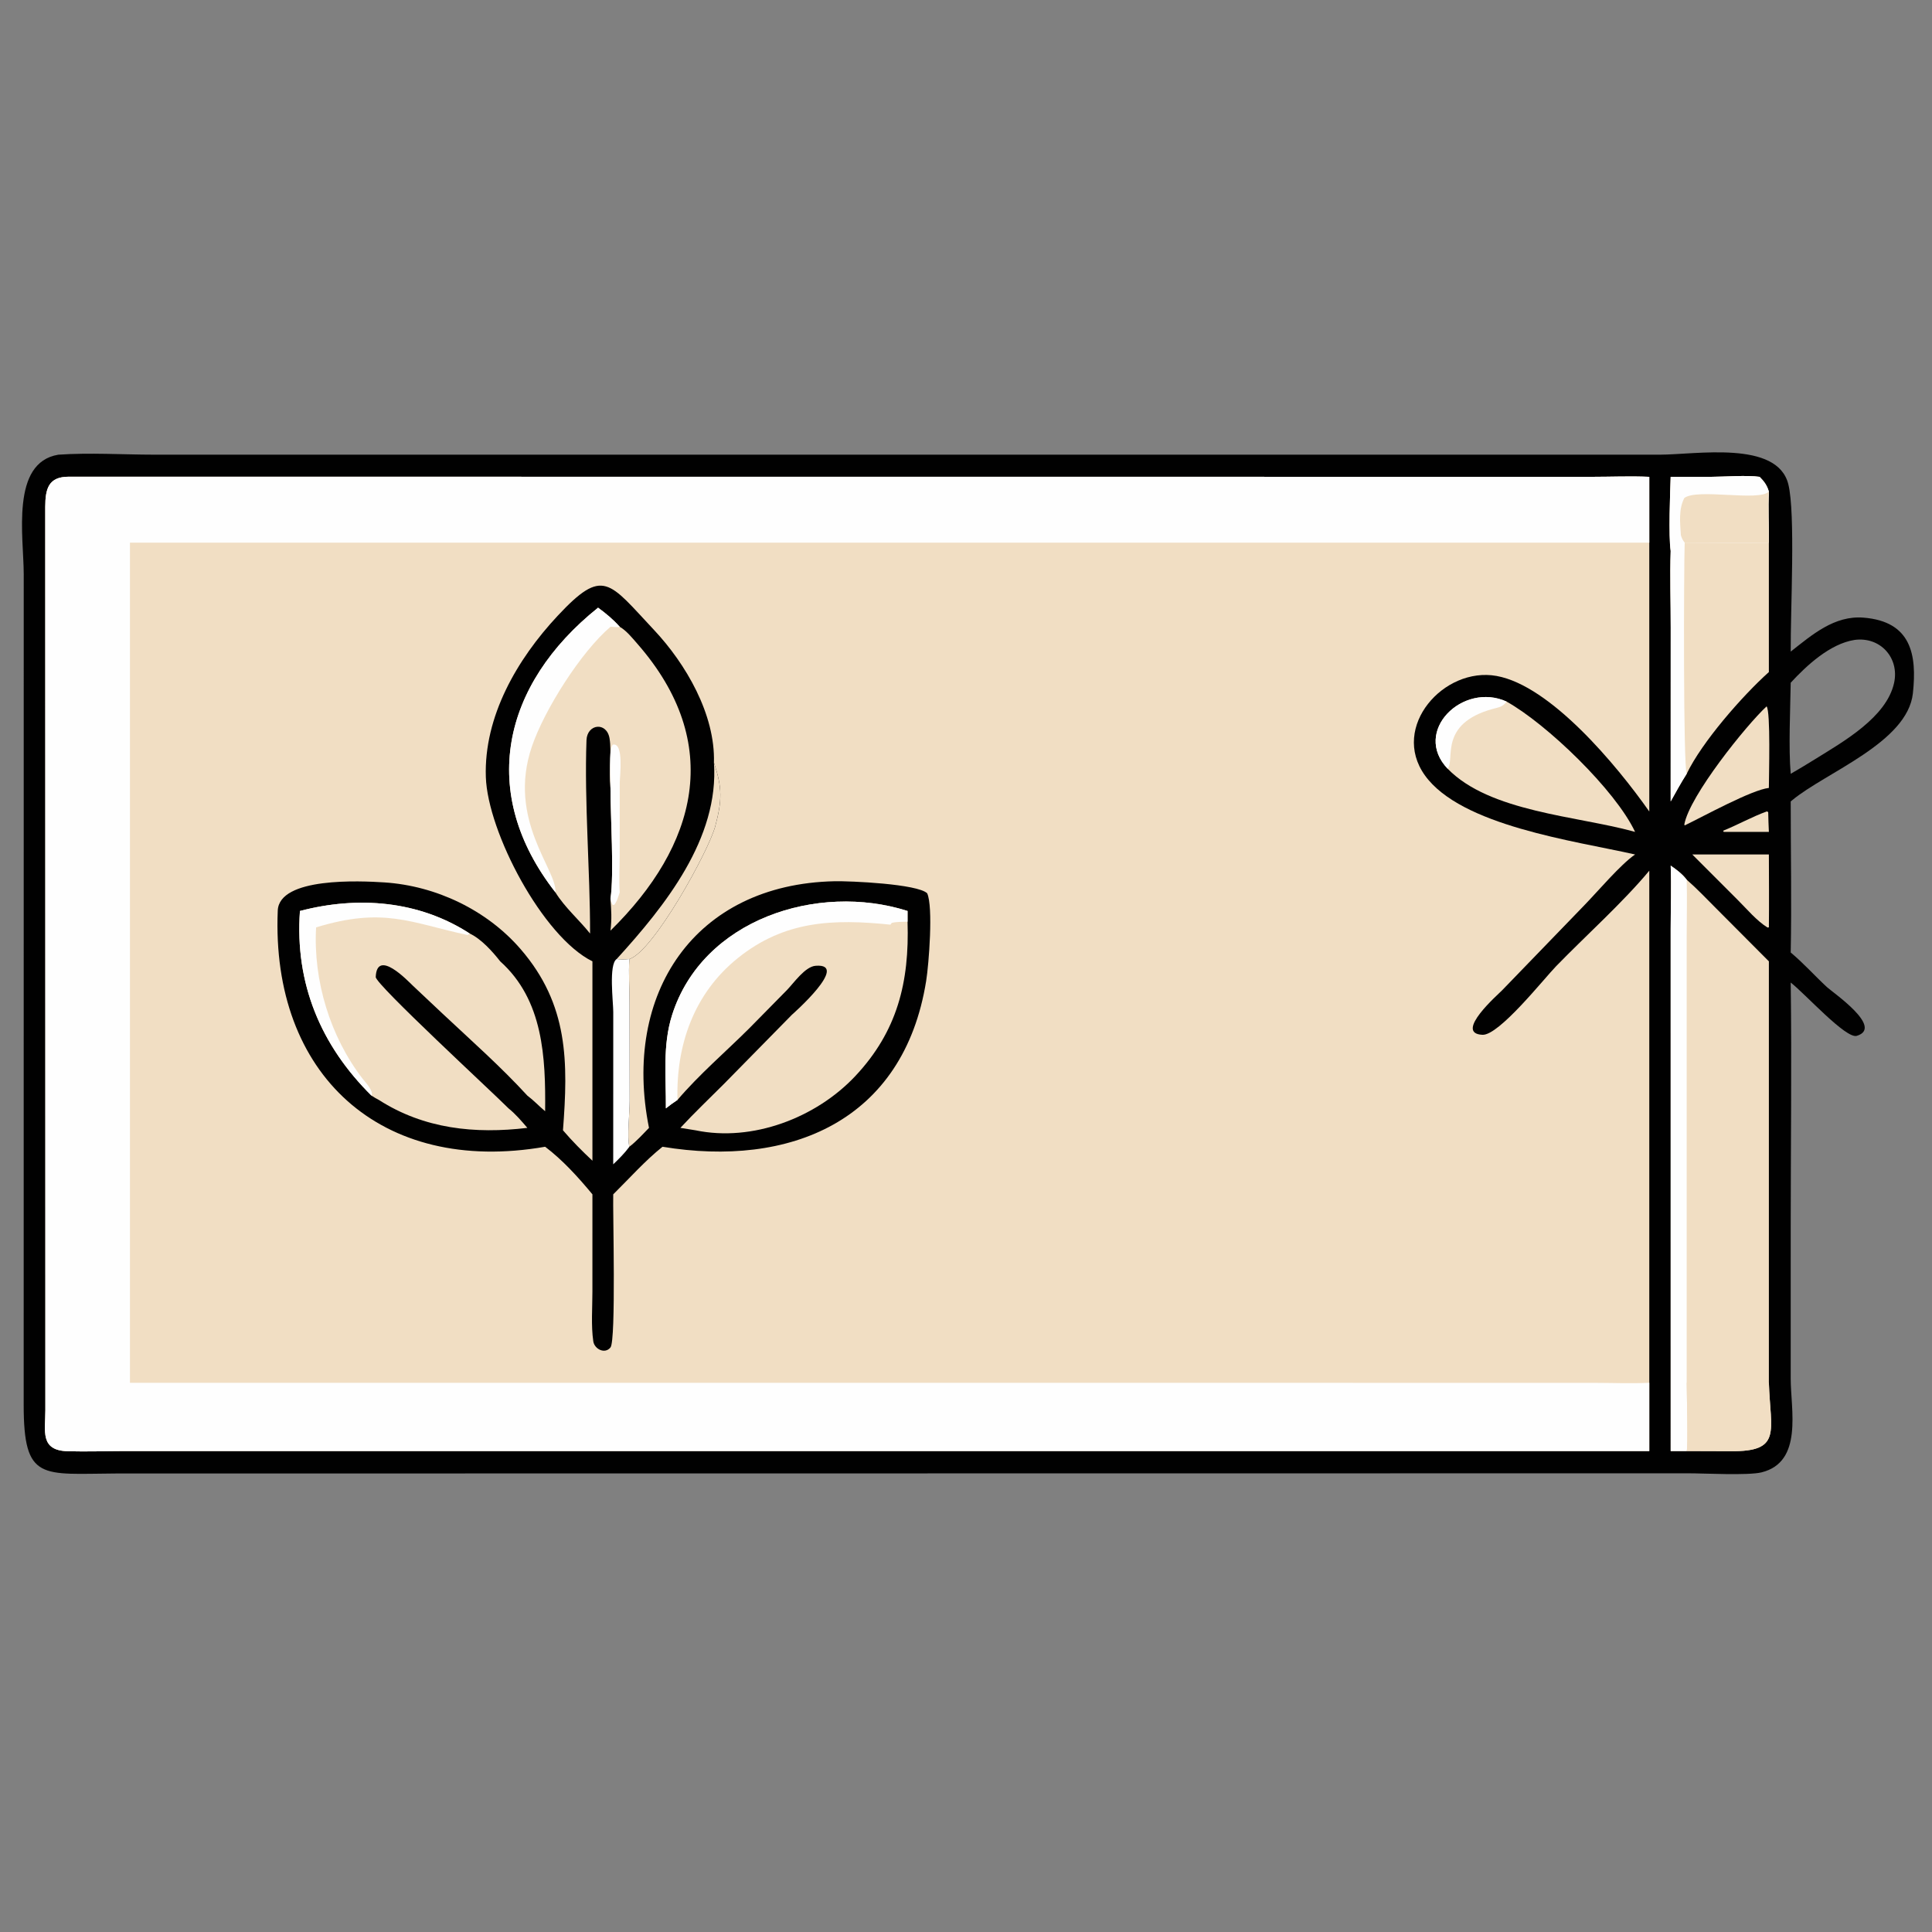 <svg width="144" height="144" viewBox="0 0 144 144" fill="none" xmlns="http://www.w3.org/2000/svg">
<rect x="0" y="0" width="144" height="144" fill="#808080" stroke="none"/>
<path d="M4.347 33.89C6.698 33.727 9.11 33.886 11.467 33.888L123.7 33.889C126.406 33.887 132.471 32.797 133.291 36.093C133.832 38.263 133.45 45.444 133.469 48.567C135.066 47.311 136.724 45.862 138.895 46.035C142.452 46.319 142.888 48.792 142.576 51.673C142.177 55.35 136.062 57.571 133.565 59.655L133.469 59.736C133.468 63.485 133.544 67.248 133.469 70.995C134.417 71.782 135.263 72.733 136.169 73.573C136.599 73.973 140.434 76.587 138.392 77.206C137.587 77.45 134.559 74.084 133.469 73.233C133.552 79.281 133.47 85.339 133.469 91.389L133.468 102.738C133.471 105.083 134.405 108.966 131.3 109.74C130.301 109.989 126.983 109.809 125.836 109.812L8.681 109.825C3.099 109.849 1.764 110.444 1.765 104.688L1.769 42.805C1.767 40.015 0.773 34.482 4.347 33.89ZM133.469 50.886C133.439 52.84 133.301 55.776 133.469 57.675C134.087 57.313 134.704 56.953 135.309 56.57C137.38 55.283 140.61 53.469 141.174 50.903C141.586 49.027 140.141 47.431 138.219 47.698C136.405 47.984 134.666 49.588 133.469 50.886Z" fill="#010101"/>
<path d="M122.928 108.152L9.317 108.152C7.898 108.155 6.469 108.205 5.051 108.167C2.963 108.11 3.38 106.67 3.381 105.117L3.372 37.778C3.379 36.43 3.61 35.533 5.116 35.531L118.678 35.539C120.089 35.539 121.519 35.475 122.928 35.54V40.446V60.485C120.482 57.007 115.563 51.105 111.546 50.381C107.616 49.673 103.629 54.177 106.195 57.779C108.887 61.558 117.356 62.669 121.87 63.688C120.782 64.433 119.053 66.484 118.068 67.492L111.939 73.831C111.702 74.08 108.325 77.027 110.493 77.128C111.728 77.185 115.069 72.957 115.979 72.02C118.168 69.765 120.999 67.227 122.928 64.896V103.065V108.152Z" fill="#F1DEC3"/>
<path d="M122.928 108.152L9.317 108.152C7.898 108.155 6.469 108.205 5.051 108.167C2.963 108.11 3.38 106.67 3.381 105.117L3.372 37.778C3.379 36.43 3.61 35.533 5.116 35.531L118.678 35.539C120.089 35.539 121.519 35.475 122.928 35.54V40.446H9.686V103.065L118.718 103.068C120.113 103.07 121.536 103.13 122.928 103.065V108.152Z" fill="#FEFEFE"/>
<path d="M44.156 71.653C40.44 69.815 36.349 62.01 36.212 57.919C36.06 53.396 38.551 49.124 41.556 45.907C44.976 42.245 45.372 43.363 48.741 46.947C51.126 49.485 53.319 53.256 53.213 56.84L53.238 56.915C53.83 58.706 53.826 59.672 53.308 61.595C52.812 63.435 48.712 70.907 46.91 71.483C46.84 72.55 46.921 73.637 46.919 74.707L46.931 82.072C46.933 82.953 46.727 84.75 46.91 85.472C47.444 85.058 47.903 84.549 48.372 84.065C46.365 74.068 51.757 65.911 62.191 65.683C63.39 65.657 68.38 65.884 69.106 66.58C69.565 67.586 69.232 71.856 69.031 73.112C67.35 83.615 58.819 87.037 49.38 85.472C48.075 86.515 46.897 87.845 45.706 89.02C45.668 90.234 45.927 99.9 45.502 100.431C45.083 100.953 44.304 100.553 44.22 99.971C44.049 98.803 44.155 97.465 44.155 96.279L44.156 89.02C43.12 87.766 41.929 86.452 40.631 85.472C28.383 87.608 20.196 80.075 20.702 67.874C20.806 65.361 26.857 65.653 28.653 65.77C32.497 66.022 36.291 67.83 38.811 70.75C42.389 74.897 42.346 79.172 41.961 84.246C42.641 85.043 43.391 85.797 44.156 86.513V71.653Z" fill="#010101"/>
<path d="M45.706 86.781L45.709 75.43C45.709 74.677 45.355 71.873 45.962 71.483C46.287 71.516 46.586 71.51 46.911 71.483C46.841 72.549 46.921 73.637 46.92 74.707L46.932 82.072C46.934 82.953 46.728 84.749 46.911 85.472C46.551 85.958 46.144 86.366 45.706 86.781Z" fill="#FEFEFE"/>
<path d="M53.213 56.84L53.237 56.915C53.83 58.706 53.825 59.672 53.307 61.595C52.812 63.435 48.712 70.907 46.91 71.483C46.585 71.51 46.286 71.516 45.961 71.483C49.561 67.529 53.611 62.489 53.213 56.84Z" fill="#F1DEC3"/>
<path d="M49.631 82.61C49.649 80.273 49.373 77.92 50.095 75.648C52.363 68.516 60.944 65.765 67.643 67.898V68.698C67.787 73.189 66.89 76.865 63.738 80.216C60.82 83.317 56.074 85.131 51.843 84.246L50.712 84.065C51.757 82.937 52.883 81.867 53.97 80.779L59.021 75.638C59.027 75.632 63.417 71.775 60.788 71.984C60.006 72.046 59.164 73.267 58.664 73.783L55.834 76.657C54.064 78.419 52.114 80.082 50.497 81.982C50.196 82.18 49.911 82.383 49.631 82.61Z" fill="#F1DEC3"/>
<path d="M49.631 82.61C49.649 80.273 49.373 77.92 50.095 75.648C52.363 68.516 60.944 65.765 67.643 67.898V68.698C67.261 68.714 66.832 68.693 66.462 68.79L66.368 68.919C62.105 68.482 58.469 68.608 54.979 71.422C51.711 74.056 50.381 77.914 50.497 81.982C50.196 82.18 49.911 82.383 49.631 82.61Z" fill="#FEFEFE"/>
<path d="M22.356 67.898C26.674 66.768 31.209 67.117 35.013 69.582C35.861 69.974 36.716 70.928 37.282 71.653C40.502 74.537 40.672 78.836 40.631 82.826C40.188 82.453 39.767 82.004 39.306 81.661C37.331 79.504 35.123 77.557 32.991 75.556L30.784 73.478C30.39 73.102 28.088 70.672 28.005 72.821C27.984 73.365 36.791 81.483 37.901 82.61C38.418 83.024 38.877 83.562 39.306 84.065C35.4 84.532 31.609 84.145 28.237 81.982C28.045 81.886 27.868 81.777 27.688 81.661C23.912 77.921 21.967 73.305 22.356 67.898Z" fill="#F1DEC3"/>
<path d="M22.356 67.898C26.674 66.768 31.209 67.117 35.013 69.582L34.854 69.693C30.567 68.766 28.604 67.584 23.561 69.121C23.333 73.079 24.61 77.274 27.033 80.41C27.243 80.682 27.868 81.325 27.688 81.661C23.912 77.921 21.967 73.305 22.356 67.898Z" fill="#FEFEFE"/>
<path d="M44.577 45.293C45.165 45.723 45.707 46.173 46.193 46.718C46.688 47.003 47.119 47.542 47.492 47.968C54.026 55.423 51.934 63.054 45.501 69.364C45.608 68.454 45.563 67.88 45.501 66.993C45.782 65.16 45.5 60.793 45.501 58.728L45.491 58.637C45.377 57.487 45.598 56.065 45.434 55.047C45.227 53.767 43.758 53.95 43.714 55.17C43.546 59.778 43.986 64.885 43.981 69.581C43.158 68.549 42.087 67.632 41.398 66.511C35.593 59.089 37.416 51.028 44.577 45.293Z" fill="#F1DEC3"/>
<path d="M44.577 45.293C45.165 45.723 45.707 46.173 46.193 46.718C45.982 46.775 45.724 46.713 45.501 46.718C43.297 48.595 40.579 52.901 39.646 55.634C37.771 61.128 41.544 64.833 41.398 66.511C35.593 59.089 37.416 51.028 44.577 45.293Z" fill="#FEFEFE"/>
<path d="M45.501 58.728C45.515 58.13 45.334 55.838 45.677 55.502C46.519 55.322 46.194 57.888 46.193 58.324L46.187 63.795C46.186 64.687 46.121 65.624 46.192 66.511C46.084 66.808 45.989 67.211 45.775 67.444L45.668 67.444C45.567 67.293 45.541 67.168 45.501 66.993C45.782 65.16 45.5 60.793 45.501 58.728Z" fill="#FEFEFE"/>
<path d="M124.523 64.52C124.989 64.836 125.366 65.127 125.717 65.567C126.491 66.243 127.199 66.994 127.926 67.721L131.842 71.653V103.065C131.951 106.685 132.861 108.212 128.968 108.163L125.717 108.152H124.523L124.522 69.242C124.523 67.671 124.583 66.09 124.523 64.52Z" fill="#F1DEC3"/>
<path d="M124.523 64.52C124.989 64.836 125.366 65.127 125.717 65.567C125.755 66.959 125.718 68.354 125.717 69.747L125.717 103.065C125.717 103.715 125.827 107.865 125.717 108.152H124.523L124.522 69.242C124.523 67.671 124.583 66.09 124.523 64.52Z" fill="#FEFEFE"/>
<path d="M125.717 103.065C127.757 103.09 129.803 103.015 131.842 103.065C131.951 106.685 132.861 108.212 128.968 108.163L125.717 108.152C125.827 107.864 125.717 103.715 125.717 103.065Z" fill="#F1DEC3"/>
<path d="M127.504 35.54C128.498 35.536 130.227 35.404 131.152 35.54C131.493 35.884 131.706 36.171 131.841 36.639C131.768 37.9 131.848 39.182 131.841 40.446V50.091C129.852 51.877 126.849 55.311 125.716 57.675C125.287 58.341 124.912 59.045 124.522 59.736L124.525 46.791C124.529 44.886 124.458 42.967 124.522 41.064C124.356 39.962 124.481 36.713 124.522 35.54H127.504Z" fill="#F1DEC3"/>
<path d="M127.504 35.54C128.498 35.536 130.227 35.404 131.152 35.54C131.493 35.884 131.706 36.171 131.841 36.639C131.768 37.9 131.848 39.182 131.841 40.446C129.752 40.488 127.657 40.444 125.567 40.446C125.501 42.259 125.455 57.081 125.716 57.675C125.287 58.341 124.912 59.045 124.522 59.736L124.525 46.791C124.529 44.886 124.458 42.967 124.522 41.064C124.356 39.962 124.481 36.713 124.522 35.54H127.504Z" fill="#FEFEFE"/>
<path d="M131.841 36.639C131.768 37.9 131.848 39.182 131.841 40.446C129.752 40.488 127.657 40.444 125.567 40.446C125.421 40.267 125.356 40.121 125.284 39.903C125.224 38.984 125.101 37.952 125.543 37.113C126.533 36.383 131.108 37.4 131.841 36.639Z" fill="#F1DEC3"/>
<path d="M107.902 57.298C105.24 54.513 109.024 50.801 112.297 52.294C115.291 53.969 120.405 58.887 121.87 62.005L121.736 61.968C117.53 60.816 111.034 60.516 107.902 57.298Z" fill="#F1DEC3"/>
<path d="M107.902 57.298C105.24 54.513 109.024 50.801 112.297 52.294C111.985 52.706 111.731 52.708 111.234 52.846C107.21 53.966 108.461 56.615 107.902 57.298Z" fill="#FEFEFE"/>
<path d="M131.672 52.648C131.981 53.014 131.842 57.86 131.841 58.728C130.568 58.863 126.944 60.859 125.567 61.522L125.539 61.453C125.92 59.316 130.17 54.038 131.672 52.648Z" fill="#F1DEC3"/>
<path d="M126.134 63.688H131.842C131.845 65.498 131.863 67.31 131.842 69.121L131.737 69.131C130.927 68.626 130.215 67.767 129.536 67.093L126.134 63.688Z" fill="#F1DEC3"/>
<path d="M131.673 60.485L131.724 60.481L131.792 60.54C131.8 61.029 131.819 61.517 131.842 62.005H128.525L128.442 61.988L128.458 61.906C129.548 61.468 130.566 60.885 131.673 60.485Z" fill="#F1DEC3"/>
</svg>
